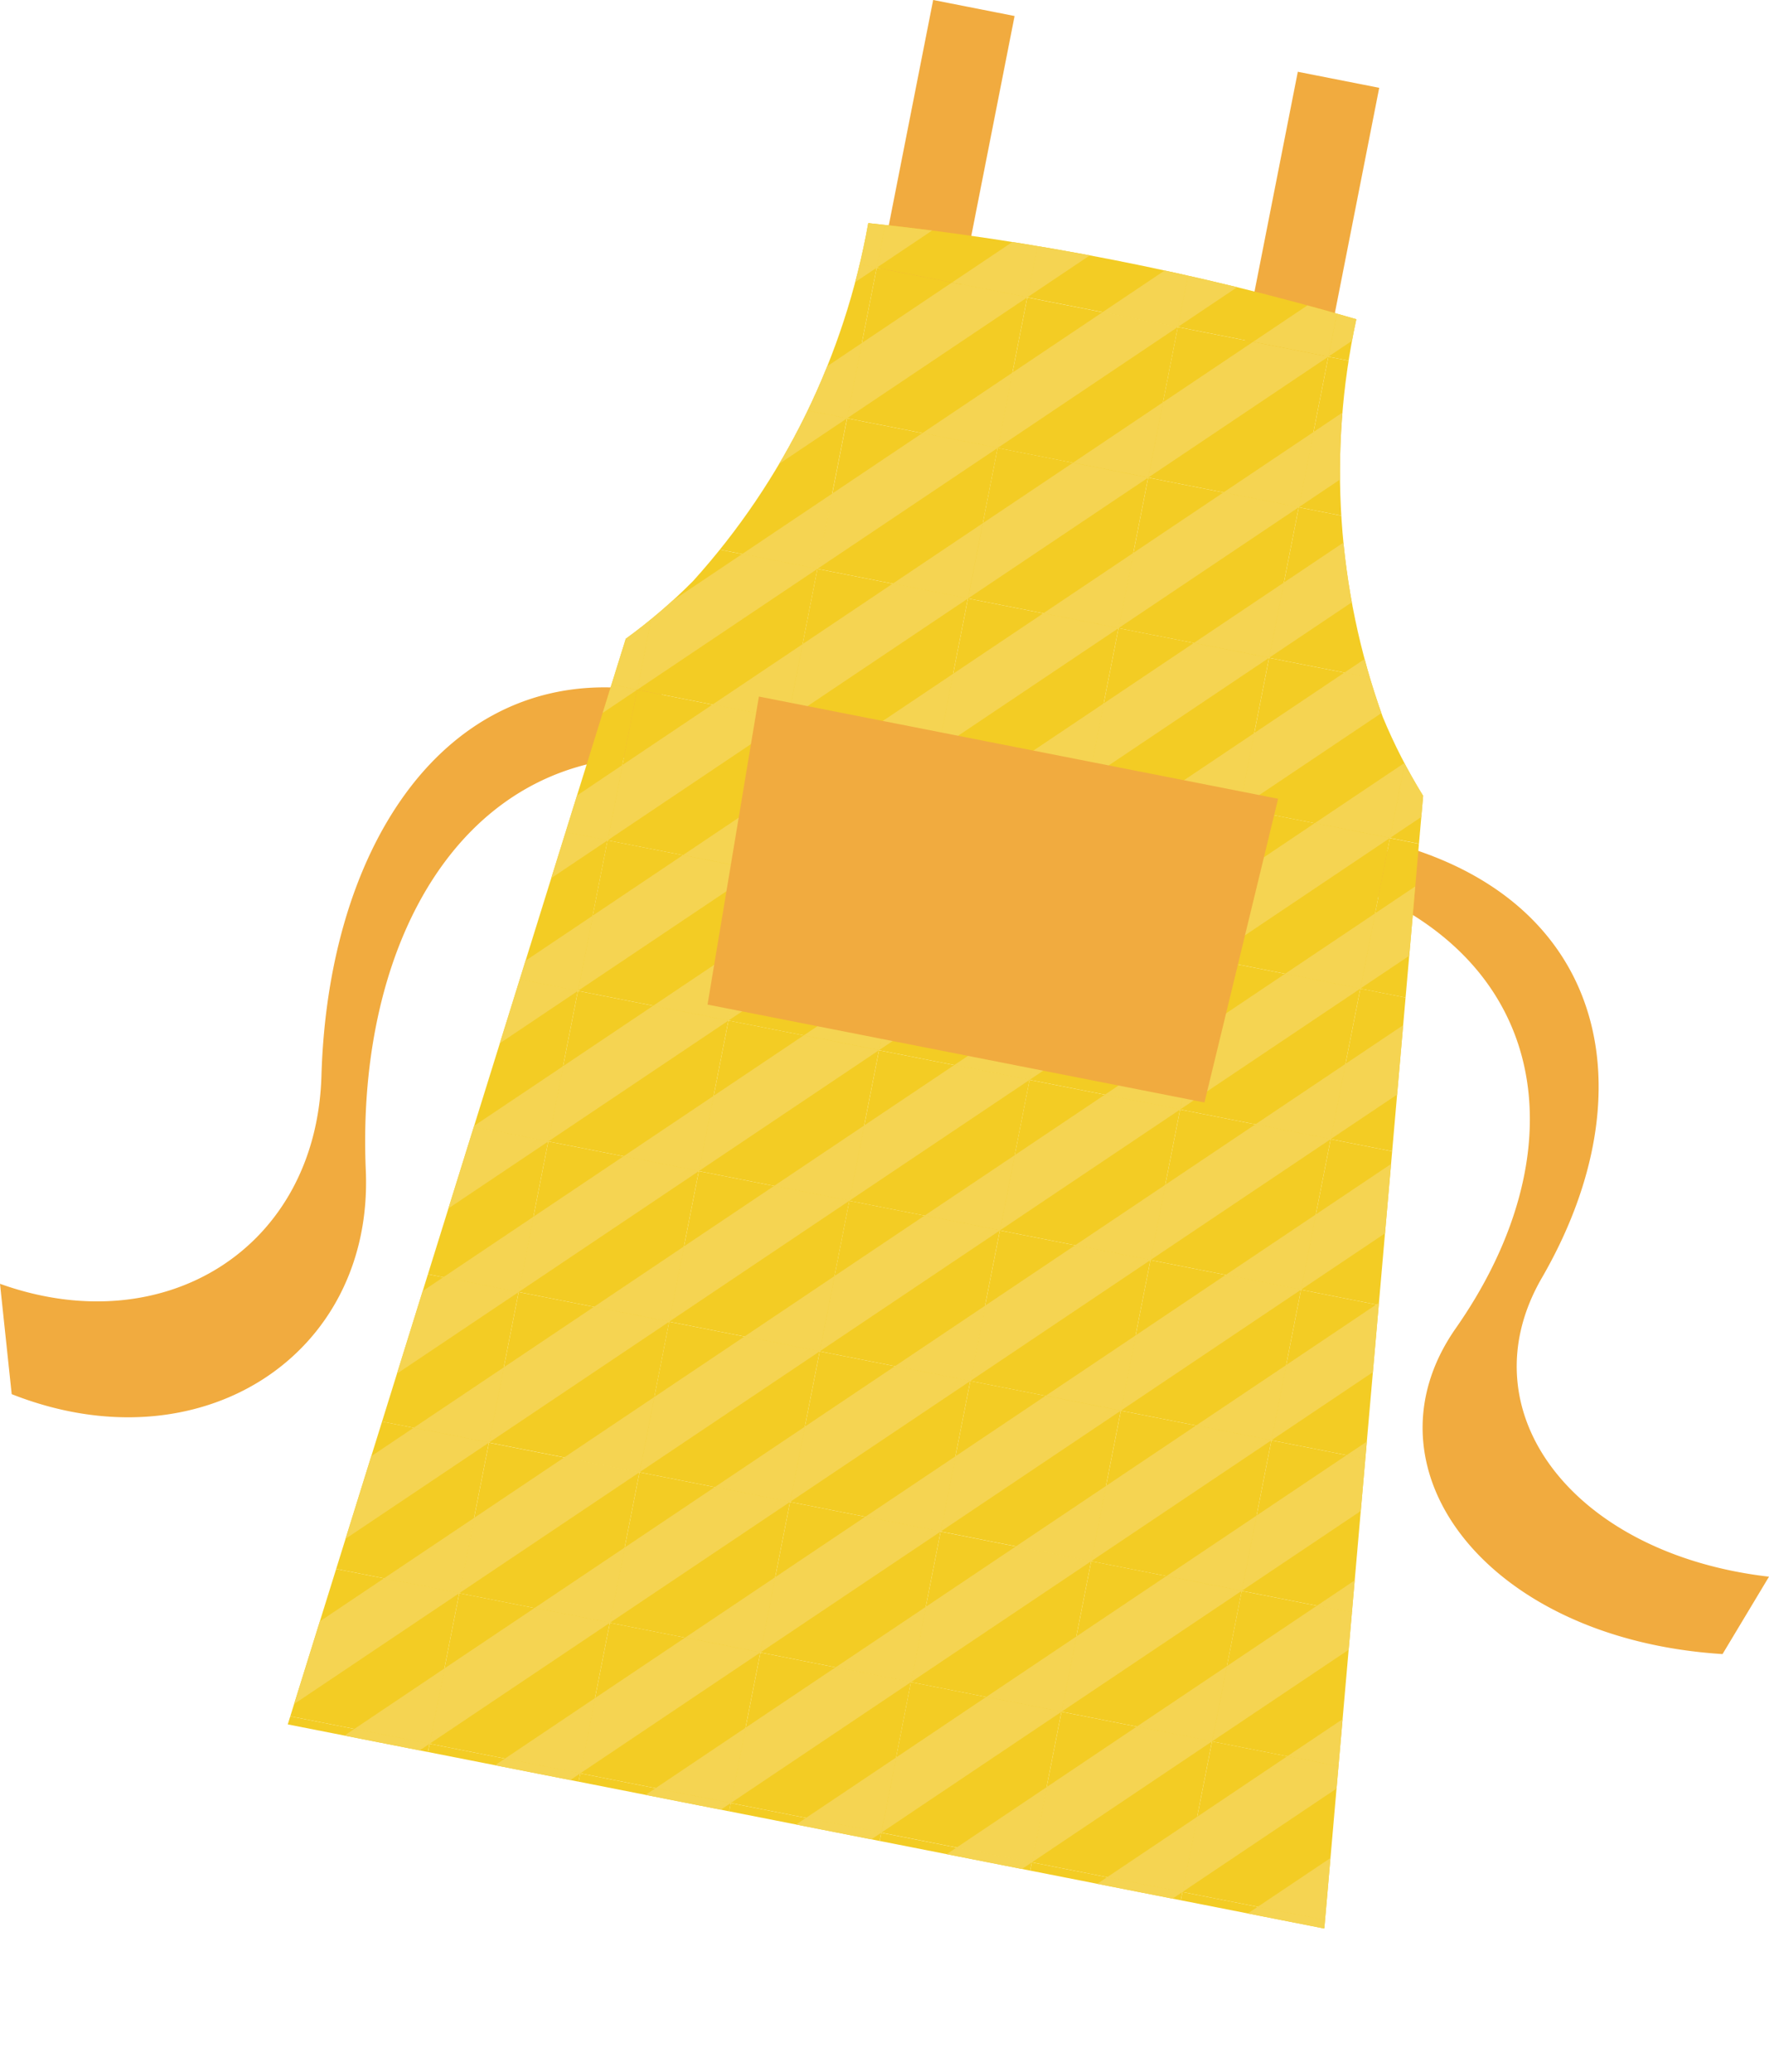 <svg xmlns="http://www.w3.org/2000/svg" xmlns:xlink="http://www.w3.org/1999/xlink" viewBox="0 0 29.355 34.384">
  <defs>
    <clipPath id="a">
      <path d="M23.444,15.182l.092-1.063.072-.823.008-.09a9.162,9.162,0,0,1-.671-1.311,11.99,11.99,0,0,1-.438-6.598,45.665,45.665,0,0,0-8.099-1.595,11.991,11.991,0,0,1-2.907,5.939,9.15,9.15,0,0,1-1.117.958l-.027.087-.225.722-.397,1.277-4.96,15.928L21.976,32Z" fill="none"/>
    </clipPath>
  </defs>
  <g>
    <g>
      <rect x="13.28" y="1.813" width="4.828" height="1.377" transform="translate(10.207 17.416) rotate(-78.858)" fill="#f1ab3f"/>
      <rect x="19.331" y="3.005" width="4.828" height="1.377" transform="translate(13.919 24.314) rotate(-78.858)" fill="#f1ab3f"/>
    </g>
    <path d="M0,21.302c2.73.98,5.25-.592,5.334-3.45.109-3.725,1.947-6.561,4.872-6.443.077.003.157.008.235.016a4.921,4.921,0,0,1,.535.08l.318,1.073a4.583,4.583,0,0,0-1.482.088C7.3,13.244,5.925,16.038,6.07,19.419c.132,3.075-2.75,4.948-5.876,3.714Z" fill="#f1ab3f"/>
    <path d="M28.584,27.446c-3.906-.246-6.06-3.072-4.426-5.407,1.794-2.565,1.692-5.391-.76-6.886a6.018,6.018,0,0,0-1.032-.495l.8-.654c.055.015.11.032.164.048s.106.033.158.051c3.243,1.08,3.805,4.15,2.097,7.102-1.287,2.225.531,4.583,3.77,4.957Z" fill="#f1ab3f"/>
    <g clip-path="url(#a)">
      <rect x="24.764" y="4.134" width="2.546" height="2.546" transform="translate(15.7 29.908) rotate(-78.858)" fill="none"/>
      <rect x="24.764" y="4.134" width="2.546" height="2.546" transform="translate(15.7 29.908) rotate(-78.858)" fill="#f3cc24"/>
      <polygon points="26.283 4.158 24.788 5.161 24.542 6.41 27.532 4.404 26.283 4.158" fill="#f5d452"/>
      <polygon points="27.286 5.653 25.791 6.656 27.04 6.902 27.286 5.653" fill="#f5d452"/>
      <rect x="24.271" y="6.632" width="2.546" height="2.546" transform="translate(12.852 31.441) rotate(-78.858)" fill="none"/>
      <rect x="24.271" y="6.632" width="2.546" height="2.546" transform="translate(12.852 31.441) rotate(-78.858)" fill="#f3cc24"/>
      <polygon points="25.791 6.656 24.296 7.66 24.05 8.909 27.04 6.902 25.791 6.656" fill="#f5d452"/>
      <polygon points="26.794 8.152 25.299 9.155 26.548 9.401 26.794 8.152" fill="#f5d452"/>
      <rect x="23.779" y="9.131" width="2.546" height="2.546" transform="translate(10.004 32.974) rotate(-78.858)" fill="none"/>
      <rect x="23.779" y="9.131" width="2.546" height="2.546" transform="translate(10.004 32.974) rotate(-78.858)" fill="#f3cc24"/>
      <polygon points="25.299 9.155 23.804 10.158 23.557 11.407 26.548 9.401 25.299 9.155" fill="#f5d452"/>
      <polygon points="26.302 10.65 24.807 11.653 26.056 11.899 26.302 10.65" fill="#f5d452"/>
      <rect x="23.288" y="11.629" width="2.546" height="2.546" transform="translate(7.156 34.507) rotate(-78.858)" fill="none"/>
      <rect x="23.288" y="11.629" width="2.546" height="2.546" transform="translate(7.156 34.507) rotate(-78.858)" fill="#f3cc24"/>
      <polygon points="24.807 11.653 23.311 12.656 23.065 13.905 26.056 11.899 24.807 11.653" fill="#f5d452"/>
      <polygon points="25.81 13.148 24.315 14.151 25.564 14.397 25.81 13.148" fill="#f5d452"/>
      <rect x="22.795" y="14.127" width="2.546" height="2.546" transform="translate(4.307 36.04) rotate(-78.858)" fill="none"/>
      <rect x="22.795" y="14.127" width="2.546" height="2.546" transform="translate(4.307 36.04) rotate(-78.858)" fill="#f3cc24"/>
      <polygon points="24.315 14.151 22.819 15.155 22.573 16.404 25.564 14.397 24.315 14.151" fill="#f5d452"/>
      <polygon points="25.318 15.647 23.823 16.65 25.072 16.896 25.318 15.647" fill="#f5d452"/>
      <rect x="22.303" y="16.626" width="2.546" height="2.546" transform="translate(1.459 37.572) rotate(-78.858)" fill="none"/>
      <rect x="22.303" y="16.626" width="2.546" height="2.546" transform="translate(1.459 37.572) rotate(-78.858)" fill="#f3cc24"/>
      <polygon points="23.823 16.65 22.327 17.653 22.081 18.902 25.072 16.896 23.823 16.65" fill="#f5d452"/>
      <polygon points="24.826 18.145 23.331 19.148 24.58 19.394 24.826 18.145" fill="#f5d452"/>
      <rect x="21.811" y="19.124" width="2.546" height="2.546" transform="translate(-1.389 39.105) rotate(-78.858)" fill="none"/>
      <rect x="21.811" y="19.124" width="2.546" height="2.546" transform="translate(-1.389 39.105) rotate(-78.858)" fill="#f3cc24"/>
      <polygon points="23.331 19.148 21.835 20.151 21.589 21.4 24.58 19.394 23.331 19.148" fill="#f5d452"/>
      <polygon points="24.334 20.643 22.838 21.646 24.088 21.892 24.334 20.643" fill="#f5d452"/>
      <rect x="21.319" y="21.622" width="2.546" height="2.546" transform="translate(-4.237 40.638) rotate(-78.858)" fill="none"/>
      <rect x="21.319" y="21.622" width="2.546" height="2.546" transform="translate(-4.237 40.638) rotate(-78.858)" fill="#f3cc24"/>
      <polygon points="22.838 21.646 21.343 22.65 21.097 23.899 24.088 21.892 22.838 21.646" fill="#f5d452"/>
      <polygon points="23.842 23.142 22.346 24.145 23.596 24.391 23.842 23.142" fill="#f5d452"/>
      <rect x="20.827" y="24.121" width="2.546" height="2.546" transform="translate(-7.085 42.171) rotate(-78.858)" fill="none"/>
      <rect x="20.827" y="24.121" width="2.546" height="2.546" transform="translate(-7.085 42.171) rotate(-78.858)" fill="#f3cc24"/>
      <polygon points="22.346 24.145 20.851 25.148 20.605 26.397 23.596 24.391 22.346 24.145" fill="#f5d452"/>
      <polygon points="23.35 25.64 21.854 26.643 23.104 26.889 23.35 25.64" fill="#f5d452"/>
      <rect x="20.335" y="26.619" width="2.546" height="2.546" transform="translate(-9.934 43.704) rotate(-78.858)" fill="none"/>
      <rect x="20.335" y="26.619" width="2.546" height="2.546" transform="translate(-9.934 43.704) rotate(-78.858)" fill="#f3cc24"/>
      <polygon points="21.854 26.643 20.359 27.646 20.113 28.895 23.104 26.889 21.854 26.643" fill="#f5d452"/>
      <polygon points="22.858 28.138 21.362 29.141 22.612 29.387 22.858 28.138" fill="#f5d452"/>
      <rect x="19.843" y="29.117" width="2.546" height="2.546" transform="translate(-12.782 45.236) rotate(-78.858)" fill="none"/>
      <rect x="19.843" y="29.117" width="2.546" height="2.546" transform="translate(-12.782 45.236) rotate(-78.858)" fill="#f3cc24"/>
      <polygon points="21.362 29.141 19.867 30.145 19.621 31.394 22.612 29.387 21.362 29.141" fill="#f5d452"/>
      <polygon points="22.366 30.637 20.87 31.64 22.119 31.886 22.366 30.637" fill="#f5d452"/>
      <rect x="19.351" y="31.616" width="2.546" height="2.546" transform="translate(-15.63 46.769) rotate(-78.858)" fill="none"/>
      <rect x="19.351" y="31.616" width="2.546" height="2.546" transform="translate(-15.63 46.769) rotate(-78.858)" fill="#f3cc24"/>
      <polygon points="20.87 31.64 19.375 32.643 19.129 33.892 22.119 31.886 20.87 31.64" fill="#f5d452"/>
      <polygon points="21.873 33.135 20.378 34.138 21.627 34.384 21.873 33.135" fill="#f5d452"/>
      <rect x="22.265" y="3.642" width="2.546" height="2.546" transform="translate(14.167 27.06) rotate(-78.858)" fill="none"/>
      <rect x="22.265" y="3.642" width="2.546" height="2.546" transform="translate(14.167 27.06) rotate(-78.858)" fill="#f3cc24"/>
      <polygon points="23.784 3.666 22.289 4.669 22.043 5.918 25.034 3.912 23.784 3.666" fill="#f5d452"/>
      <polygon points="24.788 5.161 23.292 6.164 24.542 6.41 24.788 5.161" fill="#f5d452"/>
      <rect x="21.773" y="6.14" width="2.546" height="2.546" transform="translate(11.319 28.593) rotate(-78.858)" fill="none"/>
      <rect x="21.773" y="6.14" width="2.546" height="2.546" transform="translate(11.319 28.593) rotate(-78.858)" fill="#f3cc24"/>
      <polygon points="23.292 6.164 21.797 7.168 21.551 8.417 24.542 6.41 23.292 6.164" fill="#f5d452"/>
      <polygon points="24.296 7.66 22.8 8.663 24.05 8.909 24.296 7.66" fill="#f5d452"/>
      <rect x="21.281" y="8.639" width="2.546" height="2.546" transform="translate(8.471 30.126) rotate(-78.858)" fill="none"/>
      <rect x="21.281" y="8.639" width="2.546" height="2.546" transform="translate(8.471 30.126) rotate(-78.858)" fill="#f3cc24"/>
      <polygon points="22.8 8.663 21.305 9.666 21.059 10.915 24.05 8.909 22.8 8.663" fill="#f5d452"/>
      <polygon points="23.804 10.158 22.308 11.161 23.557 11.407 23.804 10.158" fill="#f5d452"/>
      <rect x="20.789" y="11.137" width="2.546" height="2.546" transform="translate(5.623 31.659) rotate(-78.858)" fill="none"/>
      <rect x="20.789" y="11.137" width="2.546" height="2.546" transform="translate(5.623 31.659) rotate(-78.858)" fill="#f3cc24"/>
      <polygon points="22.308 11.161 20.813 12.164 20.567 13.413 23.557 11.407 22.308 11.161" fill="#f5d452"/>
      <polygon points="23.311 12.656 21.816 13.659 23.065 13.905 23.311 12.656" fill="#f5d452"/>
      <rect x="20.297" y="13.635" width="2.546" height="2.546" transform="translate(2.775 33.191) rotate(-78.858)" fill="none"/>
      <rect x="20.297" y="13.635" width="2.546" height="2.546" transform="translate(2.775 33.191) rotate(-78.858)" fill="#f3cc24"/>
      <polygon points="21.816 13.659 20.321 14.663 20.075 15.912 23.065 13.905 21.816 13.659" fill="#f5d452"/>
      <polygon points="22.819 15.155 21.324 16.158 22.573 16.404 22.819 15.155" fill="#f5d452"/>
      <rect x="19.805" y="16.134" width="2.546" height="2.546" transform="translate(-0.074 34.724) rotate(-78.858)" fill="none"/>
      <rect x="19.805" y="16.134" width="2.546" height="2.546" transform="translate(-0.074 34.724) rotate(-78.858)" fill="#f3cc24"/>
      <polygon points="21.324 16.158 19.829 17.161 19.583 18.41 22.573 16.404 21.324 16.158" fill="#f5d452"/>
      <polygon points="22.327 17.653 20.832 18.656 22.081 18.902 22.327 17.653" fill="#f5d452"/>
      <rect x="19.313" y="18.632" width="2.546" height="2.546" transform="translate(-2.922 36.257) rotate(-78.858)" fill="none"/>
      <rect x="19.313" y="18.632" width="2.546" height="2.546" transform="translate(-2.922 36.257) rotate(-78.858)" fill="#f3cc24"/>
      <polygon points="20.832 18.656 19.337 19.659 19.091 20.908 22.081 18.902 20.832 18.656" fill="#f5d452"/>
      <polygon points="21.835 20.151 20.34 21.154 21.589 21.4 21.835 20.151" fill="#f5d452"/>
      <rect x="18.821" y="21.13" width="2.546" height="2.546" transform="translate(-5.77 37.79) rotate(-78.858)" fill="none"/>
      <rect x="18.821" y="21.13" width="2.546" height="2.546" transform="translate(-5.77 37.79) rotate(-78.858)" fill="#f3cc24"/>
      <polygon points="20.34 21.154 18.845 22.158 18.599 23.407 21.589 21.4 20.34 21.154" fill="#f5d452"/>
      <polygon points="21.343 22.65 19.848 23.653 21.097 23.899 21.343 22.65" fill="#f5d452"/>
      <rect x="18.329" y="23.629" width="2.546" height="2.546" transform="translate(-8.618 39.323) rotate(-78.858)" fill="none"/>
      <rect x="18.329" y="23.629" width="2.546" height="2.546" transform="translate(-8.618 39.323) rotate(-78.858)" fill="#f3cc24"/>
      <polygon points="19.848 23.653 18.353 24.656 18.107 25.905 21.097 23.899 19.848 23.653" fill="#f5d452"/>
      <polygon points="20.851 25.148 19.356 26.151 20.605 26.397 20.851 25.148" fill="#f5d452"/>
      <rect x="17.837" y="26.127" width="2.546" height="2.546" transform="translate(-11.466 40.855) rotate(-78.858)" fill="none"/>
      <rect x="17.837" y="26.127" width="2.546" height="2.546" transform="translate(-11.466 40.855) rotate(-78.858)" fill="#f3cc24"/>
      <polygon points="19.356 26.151 17.861 27.154 17.615 28.403 20.605 26.397 19.356 26.151" fill="#f5d452"/>
      <polygon points="20.359 27.646 18.864 28.649 20.113 28.895 20.359 27.646" fill="#f5d452"/>
      <rect x="17.345" y="28.625" width="2.546" height="2.546" transform="translate(-14.315 42.388) rotate(-78.858)" fill="none"/>
      <rect x="17.345" y="28.625" width="2.546" height="2.546" transform="translate(-14.315 42.388) rotate(-78.858)" fill="#f3cc24"/>
      <polygon points="18.864 28.649 17.369 29.653 17.123 30.902 20.113 28.895 18.864 28.649" fill="#f5d452"/>
      <polygon points="19.867 30.145 18.372 31.148 19.621 31.394 19.867 30.145" fill="#f5d452"/>
      <rect x="16.853" y="31.124" width="2.546" height="2.546" transform="translate(-17.163 43.921) rotate(-78.858)" fill="none"/>
      <rect x="16.853" y="31.124" width="2.546" height="2.546" transform="translate(-17.163 43.921) rotate(-78.858)" fill="#f3cc24"/>
      <polygon points="18.372 31.148 16.877 32.151 16.631 33.4 19.621 31.394 18.372 31.148" fill="#f5d452"/>
      <polygon points="19.375 32.643 17.88 33.646 19.129 33.892 19.375 32.643" fill="#f5d452"/>
      <rect x="19.767" y="3.15" width="2.546" height="2.546" transform="translate(12.635 24.212) rotate(-78.858)" fill="none"/>
      <rect x="19.767" y="3.15" width="2.546" height="2.546" transform="translate(12.635 24.212) rotate(-78.858)" fill="#f3cc24"/>
      <polygon points="21.286 3.174 19.791 4.177 19.545 5.426 22.535 3.42 21.286 3.174" fill="#f5d452"/>
      <polygon points="22.289 4.669 20.794 5.672 22.043 5.918 22.289 4.669" fill="#f5d452"/>
      <rect x="19.275" y="5.648" width="2.546" height="2.546" transform="translate(9.786 25.745) rotate(-78.858)" fill="none"/>
      <rect x="19.275" y="5.648" width="2.546" height="2.546" transform="translate(9.786 25.745) rotate(-78.858)" fill="#f3cc24"/>
      <polygon points="20.794 5.672 19.299 6.675 19.053 7.925 22.043 5.918 20.794 5.672" fill="#f5d452"/>
      <polygon points="21.797 7.168 20.302 8.171 21.551 8.417 21.797 7.168" fill="#f5d452"/>
      <rect x="18.783" y="8.147" width="2.546" height="2.546" transform="translate(6.938 27.278) rotate(-78.858)" fill="none"/>
      <rect x="18.783" y="8.147" width="2.546" height="2.546" transform="translate(6.938 27.278) rotate(-78.858)" fill="#f3cc24"/>
      <polygon points="20.302 8.171 18.807 9.174 18.561 10.423 21.551 8.417 20.302 8.171" fill="#f5d452"/>
      <polygon points="21.305 9.666 19.81 10.669 21.059 10.915 21.305 9.666" fill="#f5d452"/>
      <rect x="18.291" y="10.645" width="2.546" height="2.546" transform="translate(4.09 28.81) rotate(-78.858)" fill="none"/>
      <rect x="18.291" y="10.645" width="2.546" height="2.546" transform="translate(4.09 28.81) rotate(-78.858)" fill="#f3cc24"/>
      <polygon points="19.81 10.669 18.315 11.672 18.069 12.921 21.059 10.915 19.81 10.669" fill="#f5d452"/>
      <polygon points="20.813 12.164 19.318 13.167 20.567 13.413 20.813 12.164" fill="#f5d452"/>
      <rect x="17.799" y="13.143" width="2.546" height="2.546" transform="translate(1.242 30.343) rotate(-78.858)" fill="none"/>
      <rect x="17.799" y="13.143" width="2.546" height="2.546" transform="translate(1.242 30.343) rotate(-78.858)" fill="#f3cc24"/>
      <polygon points="19.318 13.167 17.823 14.17 17.577 15.42 20.567 13.413 19.318 13.167" fill="#f5d452"/>
      <polygon points="20.321 14.663 18.826 15.666 20.075 15.912 20.321 14.663" fill="#f5d452"/>
      <rect x="17.307" y="15.642" width="2.546" height="2.546" transform="translate(-1.606 31.876) rotate(-78.858)" fill="none"/>
      <rect x="17.307" y="15.642" width="2.546" height="2.546" transform="translate(-1.606 31.876) rotate(-78.858)" fill="#f3cc24"/>
      <polygon points="18.826 15.666 17.331 16.669 17.085 17.918 20.075 15.912 18.826 15.666" fill="#f5d452"/>
      <polygon points="19.829 17.161 18.334 18.164 19.583 18.41 19.829 17.161" fill="#f5d452"/>
      <rect x="16.815" y="18.14" width="2.546" height="2.546" transform="translate(-4.455 33.409) rotate(-78.858)" fill="none"/>
      <rect x="16.815" y="18.14" width="2.546" height="2.546" transform="translate(-4.455 33.409) rotate(-78.858)" fill="#f3cc24"/>
      <polygon points="18.334 18.164 16.839 19.167 16.593 20.416 19.583 18.41 18.334 18.164" fill="#f5d452"/>
      <polygon points="19.337 19.659 17.842 20.662 19.091 20.908 19.337 19.659" fill="#f5d452"/>
      <rect x="16.323" y="20.638" width="2.546" height="2.546" transform="translate(-7.303 34.942) rotate(-78.858)" fill="none"/>
      <rect x="16.323" y="20.638" width="2.546" height="2.546" transform="translate(-7.303 34.942) rotate(-78.858)" fill="#f3cc24"/>
      <polygon points="17.842 20.662 16.347 21.665 16.101 22.915 19.091 20.908 17.842 20.662" fill="#f5d452"/>
      <polygon points="18.845 22.158 17.35 23.161 18.599 23.407 18.845 22.158" fill="#f5d452"/>
      <rect x="15.831" y="23.137" width="2.546" height="2.546" transform="translate(-10.151 36.474) rotate(-78.858)" fill="none"/>
      <rect x="15.831" y="23.137" width="2.546" height="2.546" transform="translate(-10.151 36.474) rotate(-78.858)" fill="#f3cc24"/>
      <polygon points="17.35 23.161 15.855 24.164 15.609 25.413 18.599 23.407 17.35 23.161" fill="#f5d452"/>
      <polygon points="18.353 24.656 16.858 25.659 18.107 25.905 18.353 24.656" fill="#f5d452"/>
      <rect x="15.338" y="25.635" width="2.546" height="2.546" transform="translate(-12.999 38.007) rotate(-78.858)" fill="none"/>
      <rect x="15.338" y="25.635" width="2.546" height="2.546" transform="translate(-12.999 38.007) rotate(-78.858)" fill="#f3cc24"/>
      <polygon points="16.858 25.659 15.363 26.662 15.117 27.911 18.107 25.905 16.858 25.659" fill="#f5d452"/>
      <polygon points="17.861 27.154 16.366 28.157 17.615 28.403 17.861 27.154" fill="#f5d452"/>
      <rect x="14.847" y="28.133" width="2.546" height="2.546" transform="translate(-15.848 39.54) rotate(-78.858)" fill="none"/>
      <rect x="14.847" y="28.133" width="2.546" height="2.546" transform="translate(-15.848 39.54) rotate(-78.858)" fill="#f3cc24"/>
      <polygon points="16.366 28.157 14.871 29.161 14.624 30.41 17.615 28.403 16.366 28.157" fill="#f5d452"/>
      <polygon points="17.369 29.653 15.874 30.656 17.123 30.902 17.369 29.653" fill="#f5d452"/>
      <rect x="14.354" y="30.632" width="2.546" height="2.546" transform="translate(-18.696 41.073) rotate(-78.858)" fill="none"/>
      <rect x="14.354" y="30.632" width="2.546" height="2.546" transform="translate(-18.696 41.073) rotate(-78.858)" fill="#f3cc24"/>
      <polygon points="15.874 30.656 14.378 31.659 14.132 32.908 17.123 30.902 15.874 30.656" fill="#f5d452"/>
      <polygon points="16.877 32.151 15.382 33.154 16.631 33.4 16.877 32.151" fill="#f5d452"/>
      <rect x="17.269" y="2.658" width="2.546" height="2.546" transform="translate(11.102 21.364) rotate(-78.858)" fill="none"/>
      <rect x="17.269" y="2.658" width="2.546" height="2.546" transform="translate(11.102 21.364) rotate(-78.858)" fill="#f3cc24"/>
      <polygon points="18.788 2.682 17.293 3.685 17.047 4.934 20.037 2.928 18.788 2.682" fill="#f5d452"/>
      <polygon points="19.791 4.177 18.296 5.18 19.545 5.426 19.791 4.177" fill="#f5d452"/>
      <rect x="16.776" y="5.156" width="2.546" height="2.546" transform="translate(8.254 22.897) rotate(-78.858)" fill="none"/>
      <rect x="16.776" y="5.156" width="2.546" height="2.546" transform="translate(8.254 22.897) rotate(-78.858)" fill="#f3cc24"/>
      <polygon points="18.296 5.18 16.801 6.183 16.555 7.433 19.545 5.426 18.296 5.18" fill="#f5d452"/>
      <polygon points="19.299 6.675 17.804 7.679 19.053 7.925 19.299 6.675" fill="#f5d452"/>
      <rect x="16.285" y="7.655" width="2.546" height="2.546" transform="translate(5.405 24.429) rotate(-78.858)" fill="none"/>
      <rect x="16.285" y="7.655" width="2.546" height="2.546" transform="translate(5.405 24.429) rotate(-78.858)" fill="#f3cc24"/>
      <polygon points="17.804 7.679 16.308 8.682 16.062 9.931 19.053 7.925 17.804 7.679" fill="#f5d452"/>
      <polygon points="18.807 9.174 17.312 10.177 18.561 10.423 18.807 9.174" fill="#f5d452"/>
      <rect x="15.793" y="10.153" width="2.546" height="2.546" transform="translate(2.557 25.962) rotate(-78.858)" fill="none"/>
      <rect x="15.793" y="10.153" width="2.546" height="2.546" transform="translate(2.557 25.962) rotate(-78.858)" fill="#f3cc24"/>
      <polygon points="17.312 10.177 15.816 11.18 15.57 12.429 18.561 10.423 17.312 10.177" fill="#f5d452"/>
      <polygon points="18.315 11.672 16.82 12.675 18.069 12.921 18.315 11.672" fill="#f5d452"/>
      <rect x="15.3" y="12.651" width="2.546" height="2.546" transform="translate(-0.291 27.495) rotate(-78.858)" fill="none"/>
      <rect x="15.3" y="12.651" width="2.546" height="2.546" transform="translate(-0.291 27.495) rotate(-78.858)" fill="#f3cc24"/>
      <polygon points="16.82 12.675 15.324 13.678 15.078 14.928 18.069 12.921 16.82 12.675" fill="#f5d452"/>
      <polygon points="17.823 14.17 16.328 15.174 17.577 15.42 17.823 14.17" fill="#f5d452"/>
      <rect x="14.808" y="15.15" width="2.546" height="2.546" transform="translate(-3.139 29.028) rotate(-78.858)" fill="none"/>
      <rect x="14.808" y="15.15" width="2.546" height="2.546" transform="translate(-3.139 29.028) rotate(-78.858)" fill="#f3cc24"/>
      <polygon points="16.328 15.174 14.832 16.177 14.586 17.426 17.577 15.42 16.328 15.174" fill="#f5d452"/>
      <polygon points="17.331 16.669 15.836 17.672 17.085 17.918 17.331 16.669" fill="#f5d452"/>
      <rect x="14.316" y="17.648" width="2.546" height="2.546" transform="translate(-5.987 30.561) rotate(-78.858)" fill="none"/>
      <rect x="14.316" y="17.648" width="2.546" height="2.546" transform="translate(-5.987 30.561) rotate(-78.858)" fill="#f3cc24"/>
      <polygon points="15.836 17.672 14.34 18.675 14.094 19.924 17.085 17.918 15.836 17.672" fill="#f5d452"/>
      <polygon points="16.839 19.167 15.343 20.17 16.593 20.416 16.839 19.167" fill="#f5d452"/>
      <rect x="13.824" y="20.146" width="2.546" height="2.546" transform="translate(-8.836 32.093) rotate(-78.858)" fill="none"/>
      <rect x="13.824" y="20.146" width="2.546" height="2.546" transform="translate(-8.836 32.093) rotate(-78.858)" fill="#f3cc24"/>
      <polygon points="15.343 20.17 13.848 21.173 13.602 22.423 16.593 20.416 15.343 20.17" fill="#f5d452"/>
      <polygon points="16.347 21.665 14.851 22.669 16.101 22.915 16.347 21.665" fill="#f5d452"/>
      <rect x="13.332" y="22.645" width="2.546" height="2.546" transform="translate(-11.684 33.626) rotate(-78.858)" fill="none"/>
      <rect x="13.332" y="22.645" width="2.546" height="2.546" transform="translate(-11.684 33.626) rotate(-78.858)" fill="#f3cc24"/>
      <polygon points="14.851 22.669 13.356 23.672 13.11 24.921 16.101 22.915 14.851 22.669" fill="#f5d452"/>
      <polygon points="15.855 24.164 14.359 25.167 15.609 25.413 15.855 24.164" fill="#f5d452"/>
      <rect x="12.84" y="25.143" width="2.546" height="2.546" transform="translate(-14.532 35.159) rotate(-78.858)" fill="none"/>
      <rect x="12.84" y="25.143" width="2.546" height="2.546" transform="translate(-14.532 35.159) rotate(-78.858)" fill="#f3cc24"/>
      <polygon points="14.359 25.167 12.864 26.17 12.618 27.419 15.609 25.413 14.359 25.167" fill="#f5d452"/>
      <polygon points="15.363 26.662 13.867 27.665 15.117 27.911 15.363 26.662" fill="#f5d452"/>
      <rect x="12.348" y="27.641" width="2.546" height="2.546" transform="translate(-17.38 36.692) rotate(-78.858)" fill="none"/>
      <rect x="12.348" y="27.641" width="2.546" height="2.546" transform="translate(-17.38 36.692) rotate(-78.858)" fill="#f3cc24"/>
      <polygon points="13.867 27.665 12.372 28.668 12.126 29.918 15.117 27.911 13.867 27.665" fill="#f5d452"/>
      <polygon points="14.871 29.161 13.375 30.164 14.624 30.41 14.871 29.161" fill="#f5d452"/>
      <rect x="11.856" y="30.14" width="2.546" height="2.546" transform="translate(-20.229 38.225) rotate(-78.858)" fill="none"/>
      <rect x="11.856" y="30.14" width="2.546" height="2.546" transform="translate(-20.229 38.225) rotate(-78.858)" fill="#f3cc24"/>
      <polygon points="13.375 30.164 11.88 31.167 11.634 32.416 14.624 30.41 13.375 30.164" fill="#f5d452"/>
      <polygon points="14.378 31.659 12.883 32.662 14.132 32.908 14.378 31.659" fill="#f5d452"/>
      <rect x="14.77" y="2.166" width="2.546" height="2.546" transform="translate(9.569 18.515) rotate(-78.858)" fill="none"/>
      <rect x="14.77" y="2.166" width="2.546" height="2.546" transform="translate(9.569 18.515) rotate(-78.858)" fill="#f3cc24"/>
      <polygon points="16.289 2.19 14.794 3.193 14.548 4.442 17.539 2.436 16.289 2.19" fill="#f5d452"/>
      <polygon points="17.293 3.685 15.797 4.688 17.047 4.934 17.293 3.685" fill="#f5d452"/>
      <rect x="14.278" y="4.664" width="2.546" height="2.546" transform="translate(6.721 20.048) rotate(-78.858)" fill="none"/>
      <rect x="14.278" y="4.664" width="2.546" height="2.546" transform="translate(6.721 20.048) rotate(-78.858)" fill="#f3cc24"/>
      <polygon points="15.797 4.688 14.302 5.691 14.056 6.941 17.047 4.934 15.797 4.688" fill="#f5d452"/>
      <polygon points="16.801 6.183 15.305 7.187 16.555 7.433 16.801 6.183" fill="#f5d452"/>
      <rect x="13.786" y="7.163" width="2.546" height="2.546" transform="translate(3.873 21.581) rotate(-78.858)" fill="none"/>
      <rect x="13.786" y="7.163" width="2.546" height="2.546" transform="translate(3.873 21.581) rotate(-78.858)" fill="#f3cc24"/>
      <polygon points="15.305 7.187 13.81 8.19 13.564 9.439 16.555 7.433 15.305 7.187" fill="#f5d452"/>
      <polygon points="16.308 8.682 14.813 9.685 16.062 9.931 16.308 8.682" fill="#f5d452"/>
      <rect x="13.294" y="9.661" width="2.546" height="2.546" transform="translate(1.024 23.114) rotate(-78.858)" fill="none"/>
      <rect x="13.294" y="9.661" width="2.546" height="2.546" transform="translate(1.024 23.114) rotate(-78.858)" fill="#f3cc24"/>
      <polygon points="14.813 9.685 13.318 10.688 13.072 11.937 16.062 9.931 14.813 9.685" fill="#f5d452"/>
      <polygon points="15.816 11.18 14.321 12.183 15.57 12.429 15.816 11.18" fill="#f5d452"/>
      <rect x="12.802" y="12.159" width="2.546" height="2.546" transform="translate(-1.824 24.647) rotate(-78.858)" fill="none"/>
      <rect x="12.802" y="12.159" width="2.546" height="2.546" transform="translate(-1.824 24.647) rotate(-78.858)" fill="#f3cc24"/>
      <polygon points="14.321 12.183 12.826 13.186 12.58 14.436 15.57 12.429 14.321 12.183" fill="#f5d452"/>
      <polygon points="15.324 13.678 13.829 14.682 15.078 14.928 15.324 13.678" fill="#f5d452"/>
      <rect x="12.31" y="14.658" width="2.546" height="2.546" transform="translate(-4.672 26.18) rotate(-78.858)" fill="none"/>
      <rect x="12.31" y="14.658" width="2.546" height="2.546" transform="translate(-4.672 26.18) rotate(-78.858)" fill="#f3cc24"/>
      <polygon points="13.829 14.682 12.334 15.685 12.088 16.934 15.078 14.928 13.829 14.682" fill="#f5d452"/>
      <polygon points="14.832 16.177 13.337 17.18 14.586 17.426 14.832 16.177" fill="#f5d452"/>
      <rect x="11.818" y="17.156" width="2.546" height="2.546" transform="translate(-7.52 27.712) rotate(-78.858)" fill="none"/>
      <rect x="11.818" y="17.156" width="2.546" height="2.546" transform="translate(-7.52 27.712) rotate(-78.858)" fill="#f3cc24"/>
      <polygon points="13.337 17.18 11.842 18.183 11.596 19.432 14.586 17.426 13.337 17.18" fill="#f5d452"/>
      <polygon points="14.34 18.675 12.845 19.678 14.094 19.924 14.34 18.675" fill="#f5d452"/>
      <rect x="11.326" y="19.654" width="2.546" height="2.546" transform="translate(-10.368 29.245) rotate(-78.858)" fill="none"/>
      <rect x="11.326" y="19.654" width="2.546" height="2.546" transform="translate(-10.368 29.245) rotate(-78.858)" fill="#f3cc24"/>
      <polygon points="12.845 19.678 11.35 20.681 11.104 21.931 14.094 19.924 12.845 19.678" fill="#f5d452"/>
      <polygon points="13.848 21.173 12.353 22.177 13.602 22.423 13.848 21.173" fill="#f5d452"/>
      <rect x="10.834" y="22.153" width="2.546" height="2.546" transform="translate(-13.217 30.778) rotate(-78.858)" fill="none"/>
      <rect x="10.834" y="22.153" width="2.546" height="2.546" transform="translate(-13.217 30.778) rotate(-78.858)" fill="#f3cc24"/>
      <polygon points="12.353 22.177 10.858 23.18 10.612 24.429 13.602 22.423 12.353 22.177" fill="#f5d452"/>
      <polygon points="13.356 23.672 11.861 24.675 13.11 24.921 13.356 23.672" fill="#f5d452"/>
      <rect x="10.342" y="24.651" width="2.546" height="2.546" transform="translate(-16.065 32.311) rotate(-78.858)" fill="none"/>
      <rect x="10.342" y="24.651" width="2.546" height="2.546" transform="translate(-16.065 32.311) rotate(-78.858)" fill="#f3cc24"/>
      <polygon points="11.861 24.675 10.366 25.678 10.12 26.927 13.11 24.921 11.861 24.675" fill="#f5d452"/>
      <polygon points="12.864 26.17 11.369 27.173 12.618 27.419 12.864 26.17" fill="#f5d452"/>
      <rect x="9.85" y="27.149" width="2.546" height="2.546" transform="translate(-18.913 33.843) rotate(-78.858)" fill="none"/>
      <rect x="9.85" y="27.149" width="2.546" height="2.546" transform="translate(-18.913 33.843) rotate(-78.858)" fill="#f3cc24"/>
      <polygon points="11.369 27.173 9.874 28.176 9.628 29.426 12.618 27.419 11.369 27.173" fill="#f5d452"/>
      <polygon points="12.372 28.668 10.877 29.672 12.126 29.918 12.372 28.668" fill="#f5d452"/>
      <rect x="9.358" y="29.648" width="2.546" height="2.546" transform="translate(-21.761 35.376) rotate(-78.858)" fill="none"/>
      <rect x="9.358" y="29.648" width="2.546" height="2.546" transform="translate(-21.761 35.376) rotate(-78.858)" fill="#f3cc24"/>
      <polygon points="10.877 29.672 9.382 30.675 9.136 31.924 12.126 29.918 10.877 29.672" fill="#f5d452"/>
      <polygon points="11.88 31.167 10.385 32.17 11.634 32.416 11.88 31.167" fill="#f5d452"/>
      <rect x="12.272" y="1.674" width="2.546" height="2.546" transform="translate(8.036 15.667) rotate(-78.858)" fill="none"/>
      <rect x="12.272" y="1.674" width="2.546" height="2.546" transform="translate(8.036 15.667) rotate(-78.858)" fill="#f3cc24"/>
      <polygon points="13.791 1.698 12.296 2.701 12.05 3.95 15.04 1.944 13.791 1.698" fill="#f5d452"/>
      <polygon points="14.794 3.193 13.299 4.196 14.548 4.442 14.794 3.193" fill="#f5d452"/>
      <rect x="11.78" y="4.172" width="2.546" height="2.546" transform="translate(5.188 17.2) rotate(-78.858)" fill="none"/>
      <rect x="11.78" y="4.172" width="2.546" height="2.546" transform="translate(5.188 17.2) rotate(-78.858)" fill="#f3cc24"/>
      <polygon points="13.299 4.196 11.804 5.199 11.558 6.449 14.548 4.442 13.299 4.196" fill="#f5d452"/>
      <polygon points="14.302 5.691 12.807 6.695 14.056 6.941 14.302 5.691" fill="#f5d452"/>
      <rect x="11.288" y="6.67" width="2.546" height="2.546" transform="translate(2.34 18.733) rotate(-78.858)" fill="none"/>
      <rect x="11.288" y="6.67" width="2.546" height="2.546" transform="translate(2.34 18.733) rotate(-78.858)" fill="#f3cc24"/>
      <polygon points="12.807 6.695 11.312 7.698 11.066 8.947 14.056 6.941 12.807 6.695" fill="#f5d452"/>
      <polygon points="13.81 8.19 12.315 9.193 13.564 9.439 13.81 8.19" fill="#f5d452"/>
      <rect x="10.796" y="9.169" width="2.546" height="2.546" transform="translate(-0.508 20.266) rotate(-78.858)" fill="none"/>
      <rect x="10.796" y="9.169" width="2.546" height="2.546" transform="translate(-0.508 20.266) rotate(-78.858)" fill="#f3cc24"/>
      <polygon points="12.315 9.193 10.82 10.196 10.574 11.445 13.564 9.439 12.315 9.193" fill="#f5d452"/>
      <polygon points="13.318 10.688 11.823 11.691 13.072 11.937 13.318 10.688" fill="#f5d452"/>
      <rect x="10.304" y="11.667" width="2.546" height="2.546" transform="translate(-3.357 21.799) rotate(-78.858)" fill="none"/>
      <rect x="10.304" y="11.667" width="2.546" height="2.546" transform="translate(-3.357 21.799) rotate(-78.858)" fill="#f3cc24"/>
      <polygon points="11.823 11.691 10.328 12.694 10.082 13.944 13.072 11.937 11.823 11.691" fill="#f5d452"/>
      <polygon points="12.826 13.186 11.331 14.19 12.58 14.436 12.826 13.186" fill="#f5d452"/>
      <rect x="9.812" y="14.165" width="2.546" height="2.546" transform="translate(-6.205 23.331) rotate(-78.858)" fill="none"/>
      <rect x="9.812" y="14.165" width="2.546" height="2.546" transform="translate(-6.205 23.331) rotate(-78.858)" fill="#f3cc24"/>
      <polygon points="11.331 14.19 9.836 15.193 9.59 16.442 12.58 14.436 11.331 14.19" fill="#f5d452"/>
      <polygon points="12.334 15.685 10.839 16.688 12.088 16.934 12.334 15.685" fill="#f5d452"/>
      <rect x="9.32" y="16.664" width="2.546" height="2.546" transform="translate(-9.053 24.864) rotate(-78.858)" fill="none"/>
      <rect x="9.32" y="16.664" width="2.546" height="2.546" transform="translate(-9.053 24.864) rotate(-78.858)" fill="#f3cc24"/>
      <polygon points="10.839 16.688 9.344 17.691 9.098 18.94 12.088 16.934 10.839 16.688" fill="#f5d452"/>
      <polygon points="11.842 18.183 10.347 19.186 11.596 19.432 11.842 18.183" fill="#f5d452"/>
      <rect x="8.828" y="19.162" width="2.546" height="2.546" transform="translate(-11.901 26.397) rotate(-78.858)" fill="none"/>
      <rect x="8.828" y="19.162" width="2.546" height="2.546" transform="translate(-11.901 26.397) rotate(-78.858)" fill="#f3cc24"/>
      <polygon points="10.347 19.186 8.852 20.189 8.606 21.439 11.596 19.432 10.347 19.186" fill="#f5d452"/>
      <polygon points="11.35 20.681 9.855 21.685 11.104 21.931 11.35 20.681" fill="#f5d452"/>
      <rect x="8.336" y="21.661" width="2.546" height="2.546" transform="translate(-14.749 27.93) rotate(-78.858)" fill="none"/>
      <rect x="8.336" y="21.661" width="2.546" height="2.546" transform="translate(-14.749 27.93) rotate(-78.858)" fill="#f3cc24"/>
      <polygon points="9.855 21.685 8.36 22.688 8.114 23.937 11.104 21.931 9.855 21.685" fill="#f5d452"/>
      <polygon points="10.858 23.18 9.363 24.183 10.612 24.429 10.858 23.18" fill="#f5d452"/>
      <rect x="7.843" y="24.159" width="2.546" height="2.546" transform="translate(-17.598 29.463) rotate(-78.858)" fill="none"/>
      <rect x="7.843" y="24.159" width="2.546" height="2.546" transform="translate(-17.598 29.463) rotate(-78.858)" fill="#f3cc24"/>
      <polygon points="9.363 24.183 7.868 25.186 7.622 26.435 10.612 24.429 9.363 24.183" fill="#f5d452"/>
      <polygon points="10.366 25.678 8.871 26.681 10.12 26.927 10.366 25.678" fill="#f5d452"/>
      <rect x="7.351" y="26.657" width="2.546" height="2.546" transform="translate(-20.446 30.995) rotate(-78.858)" fill="none"/>
      <rect x="7.351" y="26.657" width="2.546" height="2.546" transform="translate(-20.446 30.995) rotate(-78.858)" fill="#f3cc24"/>
      <polygon points="8.871 26.681 7.375 27.684 7.129 28.934 10.12 26.927 8.871 26.681" fill="#f5d452"/>
      <polygon points="9.874 28.176 8.379 29.18 9.628 29.426 9.874 28.176" fill="#f5d452"/>
      <rect x="6.859" y="29.156" width="2.546" height="2.546" transform="translate(-23.294 32.528) rotate(-78.858)" fill="none"/>
      <rect x="6.859" y="29.156" width="2.546" height="2.546" transform="translate(-23.294 32.528) rotate(-78.858)" fill="#f3cc24"/>
      <polygon points="8.379 29.18 6.883 30.183 6.637 31.432 9.628 29.426 8.379 29.18" fill="#f5d452"/>
      <polygon points="9.382 30.675 7.887 31.678 9.136 31.924 9.382 30.675" fill="#f5d452"/>
      <rect x="9.774" y="1.182" width="2.546" height="2.546" transform="translate(6.503 12.819) rotate(-78.858)" fill="none"/>
      <rect x="9.774" y="1.182" width="2.546" height="2.546" transform="translate(6.503 12.819) rotate(-78.858)" fill="#f3cc24"/>
      <polygon points="11.293 1.206 9.798 2.209 9.552 3.458 12.542 1.452 11.293 1.206" fill="#f5d452"/>
      <polygon points="12.296 2.701 10.801 3.704 12.05 3.95 12.296 2.701" fill="#f5d452"/>
      <rect x="9.281" y="3.68" width="2.546" height="2.546" transform="translate(3.655 14.352) rotate(-78.858)" fill="none"/>
      <rect x="9.281" y="3.68" width="2.546" height="2.546" transform="translate(3.655 14.352) rotate(-78.858)" fill="#f3cc24"/>
      <polygon points="10.801 3.704 9.306 4.707 9.059 5.956 12.05 3.95 10.801 3.704" fill="#f5d452"/>
      <polygon points="11.804 5.199 10.309 6.202 11.558 6.449 11.804 5.199" fill="#f5d452"/>
      <rect x="8.79" y="6.178" width="2.546" height="2.546" transform="translate(0.807 15.885) rotate(-78.858)" fill="none"/>
      <rect x="8.79" y="6.178" width="2.546" height="2.546" transform="translate(0.807 15.885) rotate(-78.858)" fill="#f3cc24"/>
      <polygon points="10.309 6.202 8.813 7.206 8.567 8.455 11.558 6.449 10.309 6.202" fill="#f5d452"/>
      <polygon points="11.312 7.698 9.817 8.701 11.066 8.947 11.312 7.698" fill="#f5d452"/>
      <rect x="8.297" y="8.677" width="2.546" height="2.546" transform="translate(-2.041 17.418) rotate(-78.858)" fill="none"/>
      <rect x="8.297" y="8.677" width="2.546" height="2.546" transform="translate(-2.041 17.418) rotate(-78.858)" fill="#f3cc24"/>
      <polygon points="9.817 8.701 8.321 9.704 8.075 10.953 11.066 8.947 9.817 8.701" fill="#f5d452"/>
      <polygon points="10.82 10.196 9.325 11.199 10.574 11.445 10.82 10.196" fill="#f5d452"/>
      <rect x="7.805" y="11.175" width="2.546" height="2.546" transform="translate(-4.889 18.95) rotate(-78.858)" fill="none"/>
      <rect x="7.805" y="11.175" width="2.546" height="2.546" transform="translate(-4.889 18.95) rotate(-78.858)" fill="#f3cc24"/>
      <polygon points="9.325 11.199 7.829 12.202 7.583 13.451 10.574 11.445 9.325 11.199" fill="#f5d452"/>
      <polygon points="10.328 12.694 8.833 13.698 10.082 13.944 10.328 12.694" fill="#f5d452"/>
      <rect x="7.313" y="13.674" width="2.546" height="2.546" transform="translate(-7.738 20.483) rotate(-78.858)" fill="none"/>
      <rect x="7.313" y="13.674" width="2.546" height="2.546" transform="translate(-7.738 20.483) rotate(-78.858)" fill="#f3cc24"/>
      <polygon points="8.833 13.698 7.337 14.701 7.091 15.95 10.082 13.944 8.833 13.698" fill="#f5d452"/>
      <polygon points="9.836 15.193 8.341 16.196 9.59 16.442 9.836 15.193" fill="#f5d452"/>
      <rect x="6.821" y="16.172" width="2.546" height="2.546" transform="translate(-10.586 22.016) rotate(-78.858)" fill="none"/>
      <rect x="6.821" y="16.172" width="2.546" height="2.546" transform="translate(-10.586 22.016) rotate(-78.858)" fill="#f3cc24"/>
      <polygon points="8.341 16.196 6.845 17.199 6.599 18.448 9.59 16.442 8.341 16.196" fill="#f5d452"/>
      <polygon points="9.344 17.691 7.848 18.694 9.098 18.94 9.344 17.691" fill="#f5d452"/>
      <rect x="6.329" y="18.67" width="2.546" height="2.546" transform="translate(-13.434 23.549) rotate(-78.858)" fill="none"/>
      <rect x="6.329" y="18.67" width="2.546" height="2.546" transform="translate(-13.434 23.549) rotate(-78.858)" fill="#f3cc24"/>
      <polygon points="7.848 18.694 6.353 19.697 6.107 20.946 9.098 18.94 7.848 18.694" fill="#f5d452"/>
      <polygon points="8.852 20.189 7.356 21.193 8.606 21.439 8.852 20.189" fill="#f5d452"/>
      <rect x="5.837" y="21.169" width="2.546" height="2.546" transform="translate(-16.282 25.082) rotate(-78.858)" fill="none"/>
      <rect x="5.837" y="21.169" width="2.546" height="2.546" transform="translate(-16.282 25.082) rotate(-78.858)" fill="#f3cc24"/>
      <polygon points="7.356 21.193 5.861 22.196 5.615 23.445 8.606 21.439 7.356 21.193" fill="#f5d452"/>
      <polygon points="8.36 22.688 6.864 23.691 8.114 23.937 8.36 22.688" fill="#f5d452"/>
      <rect x="5.345" y="23.667" width="2.546" height="2.546" transform="translate(-19.131 26.614) rotate(-78.858)" fill="none"/>
      <rect x="5.345" y="23.667" width="2.546" height="2.546" transform="translate(-19.131 26.614) rotate(-78.858)" fill="#f3cc24"/>
      <polygon points="6.864 23.691 5.369 24.694 5.123 25.943 8.114 23.937 6.864 23.691" fill="#f5d452"/>
      <polygon points="7.868 25.186 6.372 26.189 7.622 26.435 7.868 25.186" fill="#f5d452"/>
      <rect x="4.853" y="26.165" width="2.546" height="2.546" transform="translate(-21.979 28.147) rotate(-78.858)" fill="none"/>
      <rect x="4.853" y="26.165" width="2.546" height="2.546" transform="translate(-21.979 28.147) rotate(-78.858)" fill="#f3cc24"/>
      <polygon points="6.372 26.189 4.877 27.192 4.631 28.442 7.622 26.435 6.372 26.189" fill="#f5d452"/>
      <polygon points="7.375 27.684 5.88 28.688 7.129 28.934 7.375 27.684" fill="#f5d452"/>
      <rect x="4.361" y="28.663" width="2.546" height="2.546" transform="translate(-24.827 29.68) rotate(-78.858)" fill="none"/>
      <rect x="4.361" y="28.663" width="2.546" height="2.546" transform="translate(-24.827 29.68) rotate(-78.858)" fill="#f3cc24"/>
      <polygon points="5.88 28.688 4.385 29.691 4.139 30.94 7.129 28.934 5.88 28.688" fill="#f5d452"/>
      <polygon points="6.883 30.183 5.388 31.186 6.637 31.432 6.883 30.183" fill="#f5d452"/>
    </g>
    <polygon points="12.593 11.558 11.741 16.669 19.987 18.293 21.209 13.254 12.593 11.558" fill="#f1ab3f"/>
  </g>
</svg>
